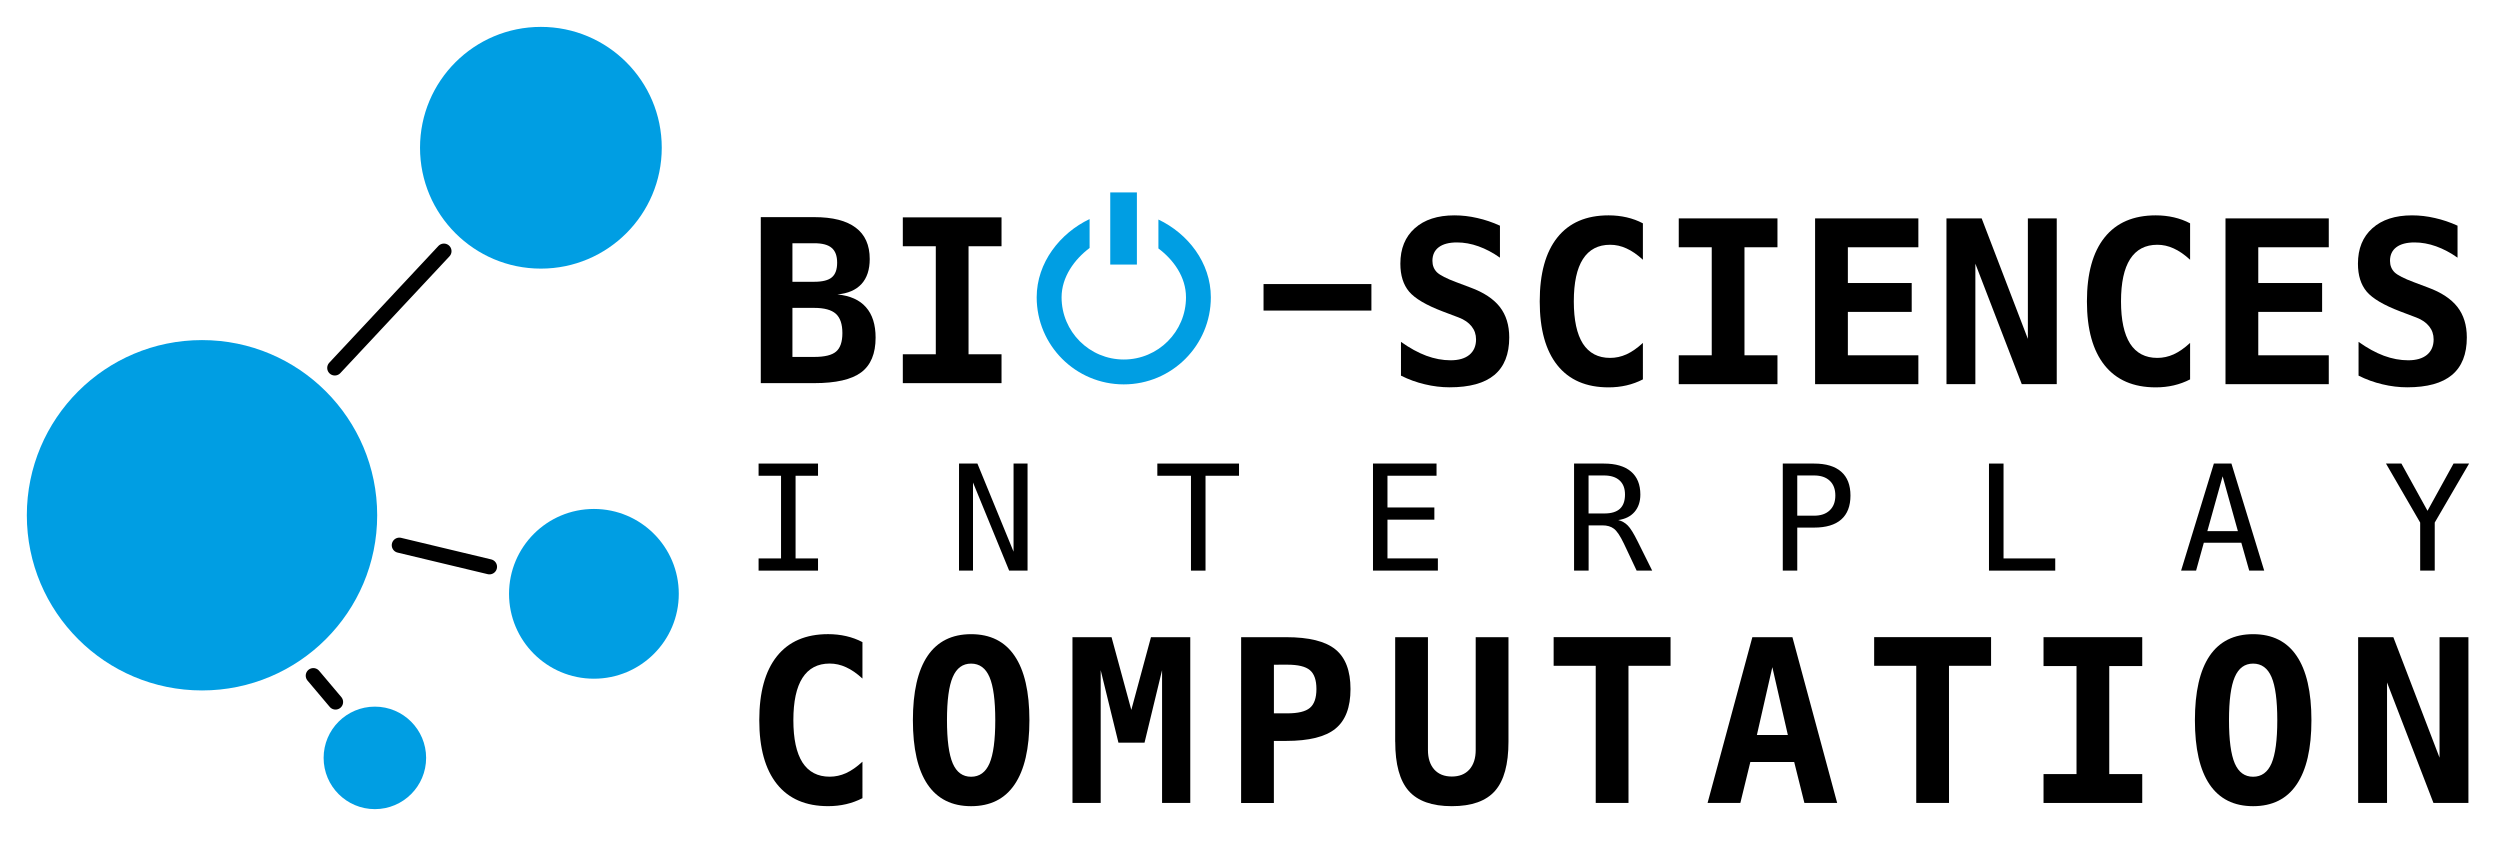 <?xml version="1.0" encoding="UTF-8" standalone="no"?>
<!-- Created with Inkscape (http://www.inkscape.org/) -->

<svg
   xmlns:dc="http://purl.org/dc/elements/1.1/"
   xmlns:cc="http://creativecommons.org/ns#"
   xmlns:rdf="http://www.w3.org/1999/02/22-rdf-syntax-ns#"
   xmlns:svg="http://www.w3.org/2000/svg"
   xmlns="http://www.w3.org/2000/svg"
   xmlns:sodipodi="http://sodipodi.sourceforge.net/DTD/sodipodi-0.dtd"
   xmlns:inkscape="http://www.inkscape.org/namespaces/inkscape"
   width="93.078mm"
   height="31.355mm"
   viewBox="0 0 93.078 31.355"
   version="1.1"
   id="svg8"
   inkscape:version="0.92.4 (5da689c313, 2019-01-14)"
   sodipodi:docname="IWINAC2019-logo.svg">
  <defs
     id="defs2" />
  <sodipodi:namedview
     id="base"
     pagecolor="#ffffff"
     bordercolor="#666666"
     borderopacity="1.0"
     inkscape:pageopacity="0.0"
     inkscape:pageshadow="2"
     inkscape:zoom="2.8"
     inkscape:cx="152.87507"
     inkscape:cy="67.158261"
     inkscape:document-units="mm"
     inkscape:current-layer="layer4"
     showgrid="false"
     inkscape:snap-global="true"
     inkscape:window-width="1920"
     inkscape:window-height="1136"
     inkscape:window-x="0"
     inkscape:window-y="27"
     inkscape:window-maximized="1"
     fit-margin-top="1"
     fit-margin-left="1"
     fit-margin-right="1"
     fit-margin-bottom="1" />
  <g
     inkscape:label="bolas"
     inkscape:groupmode="layer"
     id="layer1"
     transform="translate(-63.221,-28.971)"
     style="display:inline" />
  <g
     inkscape:groupmode="layer"
     id="layer3"
     inkscape:label="letras-negras"
     style="display:inline"
     transform="translate(-2.424,-22.541)" />
  <g
     inkscape:groupmode="layer"
     id="layer4"
     inkscape:label="O-azul"
     style="display:inline"
     transform="translate(-2.424,-22.541)">
    <g
       id="g282">
      <g
         id="g33"
         style="display:inline"
         transform="translate(-60.798,-6.43)">
        <circle
           style="fill:#009ee3;fill-opacity:1;stroke-width:0.274"
           id="path8653"
           cx="83.36"
           cy="34.472"
           r="4.5" />
        <circle
           style="fill:#009ee3;fill-opacity:1;stroke-width:0.397"
           id="path8653-3"
           cx="70.743"
           cy="48.155"
           r="6.522" />
        <circle
           style="fill:#009ee3;fill-opacity:1;stroke-width:0.192"
           id="path8653-6"
           cx="85.334"
           cy="51.08"
           r="3.16" />
        <circle
           style="fill:#009ee3;fill-opacity:1;stroke-width:0.116"
           id="path8653-6-7"
           cx="77.179"
           cy="57.188"
           r="1.908" />
        <path
           style="fill:none;stroke:#000000;stroke-width:0.565;stroke-linecap:round;stroke-linejoin:miter;stroke-miterlimit:4;stroke-dasharray:none;stroke-opacity:1"
           d="m 75.687,42.669 4.063,-4.347"
           id="path9505"
           inkscape:connector-curvature="0" />
        <path
           style="fill:none;stroke:#000000;stroke-width:0.565;stroke-linecap:round;stroke-linejoin:miter;stroke-miterlimit:4;stroke-dasharray:none;stroke-opacity:1"
           d="m 78.09,49.27 3.355,0.803"
           id="path9507"
           inkscape:connector-curvature="0" />
        <path
           style="fill:none;stroke:#000000;stroke-width:0.565;stroke-linecap:round;stroke-linejoin:miter;stroke-miterlimit:4;stroke-dasharray:none;stroke-opacity:1"
           d="m 74.887,54.127 0.827,0.98"
           id="path9509"
           inkscape:connector-curvature="0" />
      </g>
      <g
         id="g223">
        <g
           style="display:inline"
           id="g67">
          <g
             aria-label="COMPUTATION"
             style="font-style:normal;font-weight:normal;font-size:14.111px;line-height:1.25;font-family:sans-serif;letter-spacing:0px;word-spacing:0px;fill:#000000;fill-opacity:1;stroke:none;stroke-width:0.265"
             id="text20">
            <path
               d="m 34.534,52.258 q -0.289,0.149 -0.608,0.223 -0.318,0.074 -0.67,0.074 -1.249,0 -1.906,-0.823 -0.657,-0.823 -0.657,-2.377 0,-1.559 0.657,-2.381 0.657,-0.823 1.906,-0.823 0.351,0 0.674,0.074 0.322,0.074 0.604,0.223 v 1.356 q -0.314,-0.289 -0.612,-0.422 -0.294,-0.136 -0.608,-0.136 -0.67,0 -1.013,0.533 -0.339,0.529 -0.339,1.575 0,1.042 0.339,1.575 0.343,0.529 1.013,0.529 0.314,0 0.608,-0.132 0.298,-0.136 0.612,-0.426 z"
               style="font-style:normal;font-variant:normal;font-weight:bold;font-stretch:normal;font-size:8.467px;font-family:'DejaVu Sans Mono';-inkscape-font-specification:'DejaVu Sans Mono Bold';letter-spacing:0.873px;stroke-width:0.265"
               id="path81"
               inkscape:connector-curvature="0" />
            <path
               d="m 38.578,47.248 q -0.467,0 -0.682,0.5 -0.215,0.496 -0.215,1.608 0,1.108 0.215,1.608 0.215,0.496 0.682,0.496 0.471,0 0.686,-0.496 0.215,-0.5 0.215,-1.608 0,-1.112 -0.215,-1.608 -0.215,-0.5 -0.686,-0.5 z m -2.166,2.108 q 0,-1.583 0.546,-2.394 0.55,-0.81 1.621,-0.81 1.075,0 1.621,0.81 0.55,0.81 0.55,2.394 0,1.579 -0.55,2.39 -0.546,0.81 -1.621,0.81 -1.071,0 -1.621,-0.81 -0.546,-0.81 -0.546,-2.39 z"
               style="font-style:normal;font-variant:normal;font-weight:bold;font-stretch:normal;font-size:8.467px;font-family:'DejaVu Sans Mono';-inkscape-font-specification:'DejaVu Sans Mono Bold';letter-spacing:0.873px;stroke-width:0.265"
               id="path83"
               inkscape:connector-curvature="0" />
            <path
               d="m 42.353,46.264 h 1.455 l 0.736,2.708 0.732,-2.708 h 1.463 v 6.172 h -1.05 v -4.944 l -0.653,2.7 H 44.065 l -0.661,-2.7 v 4.944 h -1.05 z"
               style="font-style:normal;font-variant:normal;font-weight:bold;font-stretch:normal;font-size:8.467px;font-family:'DejaVu Sans Mono';-inkscape-font-specification:'DejaVu Sans Mono Bold';letter-spacing:0.873px;stroke-width:0.265"
               id="path85"
               inkscape:connector-curvature="0" />
            <path
               d="m 49.853,47.289 v 1.811 h 0.5 q 0.599,0 0.839,-0.203 0.244,-0.203 0.244,-0.703 0,-0.5 -0.244,-0.703 -0.24,-0.203 -0.839,-0.203 z m -1.22,-1.025 h 1.674 q 1.277,0 1.836,0.455 0.562,0.455 0.562,1.476 0,1.021 -0.562,1.476 -0.558,0.455 -1.836,0.455 h -0.455 v 2.311 h -1.22 z"
               style="font-style:normal;font-variant:normal;font-weight:bold;font-stretch:normal;font-size:8.467px;font-family:'DejaVu Sans Mono';-inkscape-font-specification:'DejaVu Sans Mono Bold';letter-spacing:0.873px;stroke-width:0.265"
               id="path87"
               inkscape:connector-curvature="0" />
            <path
               d="m 54.368,50.158 v -3.894 h 1.22 v 4.2 q 0,0.463 0.236,0.728 0.236,0.26 0.653,0.26 0.418,0 0.653,-0.26 0.236,-0.265 0.236,-0.728 v -4.2 h 1.22 v 3.894 q 0,1.257 -0.5,1.827 -0.5,0.571 -1.608,0.571 -1.104,0 -1.608,-0.571 -0.5,-0.571 -0.5,-1.827 z"
               style="font-style:normal;font-variant:normal;font-weight:bold;font-stretch:normal;font-size:8.467px;font-family:'DejaVu Sans Mono';-inkscape-font-specification:'DejaVu Sans Mono Bold';letter-spacing:0.873px;stroke-width:0.265"
               id="path89"
               inkscape:connector-curvature="0" />
            <path
               d="m 63.055,52.436 h -1.22 v -5.106 h -1.567 v -1.067 h 4.353 v 1.067 h -1.567 z"
               style="font-style:normal;font-variant:normal;font-weight:bold;font-stretch:normal;font-size:8.467px;font-family:'DejaVu Sans Mono';-inkscape-font-specification:'DejaVu Sans Mono Bold';letter-spacing:0.873px;stroke-width:0.265"
               id="path91"
               inkscape:connector-curvature="0" />
            <path
               d="m 68.41,47.38 -0.575,2.526 h 1.153 z m -0.744,-1.116 h 1.492 l 1.666,6.172 H 69.604 L 69.224,50.911 h -1.633 l -0.372,1.525 h -1.22 z"
               style="font-style:normal;font-variant:normal;font-weight:bold;font-stretch:normal;font-size:8.467px;font-family:'DejaVu Sans Mono';-inkscape-font-specification:'DejaVu Sans Mono Bold';letter-spacing:0.873px;stroke-width:0.265"
               id="path93"
               inkscape:connector-curvature="0" />
            <path
               d="m 74.988,52.436 h -1.22 v -5.106 h -1.567 v -1.067 h 4.353 v 1.067 h -1.567 z"
               style="font-style:normal;font-variant:normal;font-weight:bold;font-stretch:normal;font-size:8.467px;font-family:'DejaVu Sans Mono';-inkscape-font-specification:'DejaVu Sans Mono Bold';letter-spacing:0.873px;stroke-width:0.265"
               id="path95"
               inkscape:connector-curvature="0" />
            <path
               d="m 78.507,47.339 v -1.075 h 3.675 v 1.075 H 80.954 v 4.022 h 1.228 v 1.075 h -3.675 v -1.075 h 1.228 v -4.022 z"
               style="font-style:normal;font-variant:normal;font-weight:bold;font-stretch:normal;font-size:8.467px;font-family:'DejaVu Sans Mono';-inkscape-font-specification:'DejaVu Sans Mono Bold';letter-spacing:0.873px;stroke-width:0.265"
               id="path97"
               inkscape:connector-curvature="0" />
            <path
               d="m 86.309,47.248 q -0.467,0 -0.682,0.5 -0.215,0.496 -0.215,1.608 0,1.108 0.215,1.608 0.215,0.496 0.682,0.496 0.471,0 0.686,-0.496 0.215,-0.5 0.215,-1.608 0,-1.112 -0.215,-1.608 -0.215,-0.5 -0.686,-0.5 z m -2.166,2.108 q 0,-1.583 0.546,-2.394 0.55,-0.81 1.621,-0.81 1.075,0 1.621,0.81 0.55,0.81 0.55,2.394 0,1.579 -0.55,2.39 -0.546,0.81 -1.621,0.81 -1.071,0 -1.621,-0.81 -0.546,-0.81 -0.546,-2.39 z"
               style="font-style:normal;font-variant:normal;font-weight:bold;font-stretch:normal;font-size:8.467px;font-family:'DejaVu Sans Mono';-inkscape-font-specification:'DejaVu Sans Mono Bold';letter-spacing:0.873px;stroke-width:0.265"
               id="path99"
               inkscape:connector-curvature="0" />
            <path
               d="m 90.22,46.264 h 1.311 l 1.72,4.486 v -4.486 h 1.075 v 6.172 h -1.302 l -1.728,-4.486 v 4.486 h -1.075 z"
               style="font-style:normal;font-variant:normal;font-weight:bold;font-stretch:normal;font-size:8.467px;font-family:'DejaVu Sans Mono';-inkscape-font-specification:'DejaVu Sans Mono Bold';letter-spacing:0.873px;stroke-width:0.265"
               id="path101"
               inkscape:connector-curvature="0" />
          </g>
          <g
             aria-label="INTERPLAY"
             style="font-style:normal;font-weight:normal;font-size:9.172px;line-height:1.25;font-family:sans-serif;letter-spacing:3.969px;word-spacing:0px;fill:#000000;fill-opacity:1;stroke:none;stroke-width:0.265"
             id="text24">
            <path
               d="m 30.667,39.8 h 2.213 v 0.454 h -0.836 v 3.078 h 0.836 v 0.454 h -2.213 v -0.454 h 0.836 V 40.254 h -0.836 z"
               style="font-style:normal;font-variant:normal;font-weight:normal;font-stretch:normal;font-size:5.468px;font-family:'Bitstream Vera Sans Mono';-inkscape-font-specification:'Bitstream Vera Sans Mono';letter-spacing:4.339px;stroke-width:0.265"
               id="path104"
               inkscape:connector-curvature="0" />
            <path
               d="m 38.13,39.8 h 0.684 l 1.346,3.281 v -3.281 h 0.521 v 3.986 H 39.996 l -1.346,-3.281 v 3.281 h -0.521 z"
               style="font-style:normal;font-variant:normal;font-weight:normal;font-stretch:normal;font-size:5.468px;font-family:'Bitstream Vera Sans Mono';-inkscape-font-specification:'Bitstream Vera Sans Mono';letter-spacing:4.339px;stroke-width:0.265"
               id="path106"
               inkscape:connector-curvature="0" />
            <path
               d="m 45.513,39.8 h 3.041 V 40.254 H 47.307 v 3.532 H 46.765 V 40.254 h -1.252 z"
               style="font-style:normal;font-variant:normal;font-weight:normal;font-stretch:normal;font-size:5.468px;font-family:'Bitstream Vera Sans Mono';-inkscape-font-specification:'Bitstream Vera Sans Mono';letter-spacing:4.339px;stroke-width:0.265"
               id="path108"
               inkscape:connector-curvature="0" />
            <path
               d="m 53.542,39.8 h 2.366 V 40.254 H 54.081 v 1.18 h 1.746 v 0.454 H 54.081 v 1.444 h 1.877 v 0.454 h -2.416 z"
               style="font-style:normal;font-variant:normal;font-weight:normal;font-stretch:normal;font-size:5.468px;font-family:'Bitstream Vera Sans Mono';-inkscape-font-specification:'Bitstream Vera Sans Mono';letter-spacing:4.339px;stroke-width:0.265"
               id="path110"
               inkscape:connector-curvature="0" />
            <path
               d="m 62.674,41.904 q 0.208,0.053 0.355,0.203 0.147,0.147 0.366,0.59 l 0.542,1.089 h -0.579 l -0.475,-1.007 q -0.206,-0.43 -0.371,-0.553 -0.163,-0.125 -0.427,-0.125 h -0.515 v 1.685 h -0.542 v -3.986 h 1.111 q 0.657,0 1.007,0.296 0.35,0.296 0.35,0.857 0,0.395 -0.216,0.646 -0.214,0.248 -0.603,0.304 z M 61.568,40.243 v 1.415 h 0.59 q 0.387,0 0.577,-0.174 0.19,-0.174 0.19,-0.531 0,-0.344 -0.203,-0.526 -0.2,-0.184 -0.585,-0.184 z"
               style="font-style:normal;font-variant:normal;font-weight:normal;font-stretch:normal;font-size:5.468px;font-family:'Bitstream Vera Sans Mono';-inkscape-font-specification:'Bitstream Vera Sans Mono';letter-spacing:4.339px;stroke-width:0.265"
               id="path112"
               inkscape:connector-curvature="0" />
            <path
               d="m 69.338,40.243 v 1.498 h 0.625 q 0.374,0 0.582,-0.198 0.211,-0.198 0.211,-0.553 0,-0.355 -0.208,-0.55 Q 70.34,40.243 69.963,40.243 Z m -0.539,-0.443 h 1.164 q 0.667,0 1.012,0.304 0.344,0.302 0.344,0.886 0,0.59 -0.344,0.892 -0.342,0.302 -1.012,0.302 h -0.625 v 1.602 h -0.539 z"
               style="font-style:normal;font-variant:normal;font-weight:normal;font-stretch:normal;font-size:5.468px;font-family:'Bitstream Vera Sans Mono';-inkscape-font-specification:'Bitstream Vera Sans Mono';letter-spacing:4.339px;stroke-width:0.265"
               id="path114"
               inkscape:connector-curvature="0" />
            <path
               d="m 76.476,39.8 h 0.542 v 3.532 h 1.925 v 0.454 h -2.467 z"
               style="font-style:normal;font-variant:normal;font-weight:normal;font-stretch:normal;font-size:5.468px;font-family:'Bitstream Vera Sans Mono';-inkscape-font-specification:'Bitstream Vera Sans Mono';letter-spacing:4.339px;stroke-width:0.265"
               id="path116"
               inkscape:connector-curvature="0" />
            <path
               d="m 85.175,40.275 -0.569,2.04 h 1.137 z m -0.326,-0.475 h 0.654 l 1.22,3.986 H 86.165 l -0.294,-1.039 h -1.396 l -0.288,1.039 h -0.558 z"
               style="font-style:normal;font-variant:normal;font-weight:normal;font-stretch:normal;font-size:5.468px;font-family:'Bitstream Vera Sans Mono';-inkscape-font-specification:'Bitstream Vera Sans Mono';letter-spacing:4.339px;stroke-width:0.265"
               id="path118"
               inkscape:connector-curvature="0" />
            <path
               d="m 91.257,39.8 h 0.574 l 0.972,1.759 0.969,-1.759 h 0.579 l -1.279,2.197 v 1.789 h -0.542 v -1.789 z"
               style="font-style:normal;font-variant:normal;font-weight:normal;font-stretch:normal;font-size:5.468px;font-family:'Bitstream Vera Sans Mono';-inkscape-font-specification:'Bitstream Vera Sans Mono';letter-spacing:4.339px;stroke-width:0.265"
               id="path120"
               inkscape:connector-curvature="0" />
          </g>
          <g
             transform="translate(-0.01)"
             id="g55">
            <g
               aria-label="SCIENCES"
               style="font-style:normal;font-variant:normal;font-weight:bold;font-stretch:normal;font-size:8.819px;line-height:1.25;font-family:'DejaVu Sans Mono';-inkscape-font-specification:'DejaVu Sans Mono, Bold';font-variant-ligatures:normal;font-variant-caps:normal;font-variant-numeric:normal;font-feature-settings:normal;text-align:start;letter-spacing:0px;word-spacing:0px;writing-mode:lr-tb;text-anchor:start;fill:#000000;fill-opacity:1;stroke:none;stroke-width:0.265"
               id="text9534">
              <path
                 d="m 56.147,34.136 q -0.922,-0.351 -1.249,-0.736 -0.327,-0.389 -0.327,-1.042 0,-0.839 0.537,-1.319 0.537,-0.48 1.476,-0.48 0.426,0 0.852,0.099 0.426,0.095 0.843,0.285 v 1.191 q -0.393,-0.277 -0.798,-0.422 -0.405,-0.145 -0.802,-0.145 -0.442,0 -0.678,0.178 -0.236,0.178 -0.236,0.508 0,0.256 0.169,0.426 0.174,0.165 0.719,0.368 l 0.525,0.198 q 0.744,0.273 1.096,0.723 0.351,0.451 0.351,1.137 0,0.934 -0.554,1.397 -0.55,0.459 -1.666,0.459 -0.459,0 -0.922,-0.112 -0.459,-0.107 -0.889,-0.322 V 35.269 q 0.488,0.347 0.943,0.517 0.459,0.169 0.905,0.169 0.451,0 0.699,-0.203 0.248,-0.207 0.248,-0.575 0,-0.277 -0.165,-0.484 -0.165,-0.211 -0.48,-0.331 z"
                 style="font-size:8.467px;letter-spacing:0px"
                 id="path123"
                 inkscape:connector-curvature="0" />
              <path
                 d="m 63.601,36.666 q -0.289,0.149 -0.608,0.223 -0.318,0.074 -0.67,0.074 -1.249,0 -1.906,-0.823 -0.657,-0.823 -0.657,-2.377 0,-1.559 0.657,-2.381 0.657,-0.823 1.906,-0.823 0.351,0 0.674,0.074 0.322,0.074 0.604,0.223 v 1.356 q -0.314,-0.289 -0.612,-0.422 -0.294,-0.136 -0.608,-0.136 -0.67,0 -1.013,0.533 -0.339,0.529 -0.339,1.575 0,1.042 0.339,1.575 0.343,0.529 1.013,0.529 0.314,0 0.608,-0.132 0.298,-0.136 0.612,-0.426 z"
                 style="font-size:8.467px;letter-spacing:0px"
                 id="path125"
                 inkscape:connector-curvature="0" />
              <path
                 d="m 64.936,31.747 v -1.075 h 3.675 v 1.075 h -1.228 v 4.022 h 1.228 v 1.075 h -3.675 v -1.075 h 1.228 v -4.022 z"
                 style="font-size:8.467px;letter-spacing:0px"
                 id="path127"
                 inkscape:connector-curvature="0" />
              <path
                 d="m 73.857,36.844 h -3.845 v -6.172 h 3.845 v 1.075 h -2.625 v 1.331 h 2.377 v 1.075 h -2.377 v 1.616 h 2.625 z"
                 style="font-size:8.467px;letter-spacing:0px"
                 id="path129"
                 inkscape:connector-curvature="0" />
              <path
                 d="m 74.903,30.672 h 1.311 l 1.72,4.486 v -4.486 h 1.075 v 6.172 h -1.302 l -1.728,-4.486 v 4.486 h -1.075 z"
                 style="font-size:8.467px;letter-spacing:0px"
                 id="path131"
                 inkscape:connector-curvature="0" />
              <path
                 d="m 83.974,36.666 q -0.289,0.149 -0.608,0.223 -0.318,0.074 -0.67,0.074 -1.249,0 -1.906,-0.823 -0.657,-0.823 -0.657,-2.377 0,-1.559 0.657,-2.381 0.657,-0.823 1.906,-0.823 0.351,0 0.674,0.074 0.322,0.074 0.604,0.223 v 1.356 q -0.314,-0.289 -0.612,-0.422 -0.294,-0.136 -0.608,-0.136 -0.67,0 -1.013,0.533 -0.339,0.529 -0.339,1.575 0,1.042 0.339,1.575 0.343,0.529 1.013,0.529 0.314,0 0.608,-0.132 0.298,-0.136 0.612,-0.426 z"
                 style="font-size:8.467px;letter-spacing:0px"
                 id="path133"
                 inkscape:connector-curvature="0" />
              <path
                 d="m 89.137,36.844 h -3.845 v -6.172 h 3.845 v 1.075 h -2.625 v 1.331 h 2.377 v 1.075 h -2.377 v 1.616 h 2.625 z"
                 style="font-size:8.467px;letter-spacing:0px"
                 id="path135"
                 inkscape:connector-curvature="0" />
              <path
                 d="m 91.799,34.136 q -0.922,-0.351 -1.249,-0.736 -0.327,-0.389 -0.327,-1.042 0,-0.839 0.537,-1.319 0.537,-0.48 1.476,-0.48 0.426,0 0.852,0.099 0.426,0.095 0.843,0.285 v 1.191 q -0.393,-0.277 -0.798,-0.422 -0.405,-0.145 -0.802,-0.145 -0.442,0 -0.678,0.178 -0.236,0.178 -0.236,0.508 0,0.256 0.169,0.426 0.174,0.165 0.719,0.368 l 0.525,0.198 q 0.744,0.273 1.096,0.723 0.351,0.451 0.351,1.137 0,0.934 -0.554,1.397 -0.55,0.459 -1.666,0.459 -0.459,0 -0.922,-0.112 -0.459,-0.107 -0.889,-0.322 V 35.269 q 0.488,0.347 0.943,0.517 0.459,0.169 0.905,0.169 0.451,0 0.699,-0.203 0.248,-0.207 0.248,-0.575 0,-0.277 -0.165,-0.484 -0.165,-0.211 -0.48,-0.331 z"
                 style="font-size:8.467px;letter-spacing:0px"
                 id="path137"
                 inkscape:connector-curvature="0" />
            </g>
            <g
               aria-label="BI"
               style="font-style:normal;font-variant:normal;font-weight:bold;font-stretch:normal;font-size:8.819px;line-height:1.25;font-family:'DejaVu Sans Mono';-inkscape-font-specification:'DejaVu Sans Mono, Bold';font-variant-ligatures:normal;font-variant-caps:normal;font-variant-numeric:normal;font-feature-settings:normal;text-align:start;letter-spacing:-0.344px;word-spacing:0px;writing-mode:lr-tb;text-anchor:start;fill:#000000;fill-opacity:1;stroke:none;stroke-width:0.265"
               id="text9534-1">
              <path
                 d="m 31.937,34.003 v 1.827 h 0.81 q 0.583,0 0.814,-0.198 0.236,-0.198 0.236,-0.69 0,-0.5 -0.244,-0.719 -0.244,-0.219 -0.806,-0.219 z m 0,-2.406 v 1.435 h 0.81 q 0.463,0 0.657,-0.165 0.198,-0.165 0.198,-0.546 0,-0.38 -0.203,-0.55 -0.198,-0.174 -0.653,-0.174 z m -1.178,-0.972 h 1.989 q 1.029,0 1.546,0.393 0.521,0.389 0.521,1.166 0,0.595 -0.306,0.93 -0.306,0.335 -0.897,0.389 0.707,0.07 1.062,0.475 0.36,0.405 0.36,1.133 0,0.893 -0.537,1.294 -0.537,0.401 -1.749,0.401 h -1.989 z"
                 style="font-size:8.467px;letter-spacing:0px;stroke-width:0.265"
                 id="path140"
                 inkscape:connector-curvature="0" />
              <path
                 d="m 36.047,31.709 v -1.075 h 3.675 v 1.075 h -1.228 v 4.022 h 1.228 v 1.075 h -3.675 v -1.075 h 1.228 v -4.022 z"
                 style="font-size:8.467px;letter-spacing:0px;stroke-width:0.265"
                 id="path142"
                 inkscape:connector-curvature="0" />
            </g>
            <path
               style="fill:#000000;fill-opacity:1;stroke-width:0.565;stroke-linecap:round;stroke-miterlimit:4;stroke-dasharray:none"
               d="m 49.477,33.117 h 4.016 v 0.987 h -4.016 z"
               id="rect4653"
               inkscape:connector-curvature="0" />
          </g>
        </g>
        <g
           id="g73"
           transform="translate(0,-0.067)">
          <rect
             y="29.772"
             x="43.76"
             height="2.686"
             width="0.992"
             id="rect3820"
             style="fill:#009ee3;fill-opacity:1;stroke-width:0.529;stroke-linecap:round;stroke-miterlimit:4;stroke-dasharray:none" />
          <path
             sodipodi:nodetypes="ccsssccsssc"
             style="fill:#009ee3;fill-opacity:1;stroke-width:0.463"
             d="m 45.553,30.781 v 1.077 c 0.563,0.422 1.027,1.061 1.027,1.819 0,1.279 -1.037,2.316 -2.316,2.316 -1.279,0 -2.316,-1.037 -2.316,-2.316 0,-0.758 0.481,-1.414 1.043,-1.836 v -1.077 c -1.095,0.52 -1.97,1.62 -1.97,2.913 0,1.791 1.452,3.242 3.242,3.242 1.791,0 3.242,-1.452 3.242,-3.242 0,-1.293 -0.857,-2.376 -1.953,-2.896 z"
             id="path2"
             inkscape:connector-curvature="0" />
        </g>
      </g>
    </g>
  </g>
</svg>
